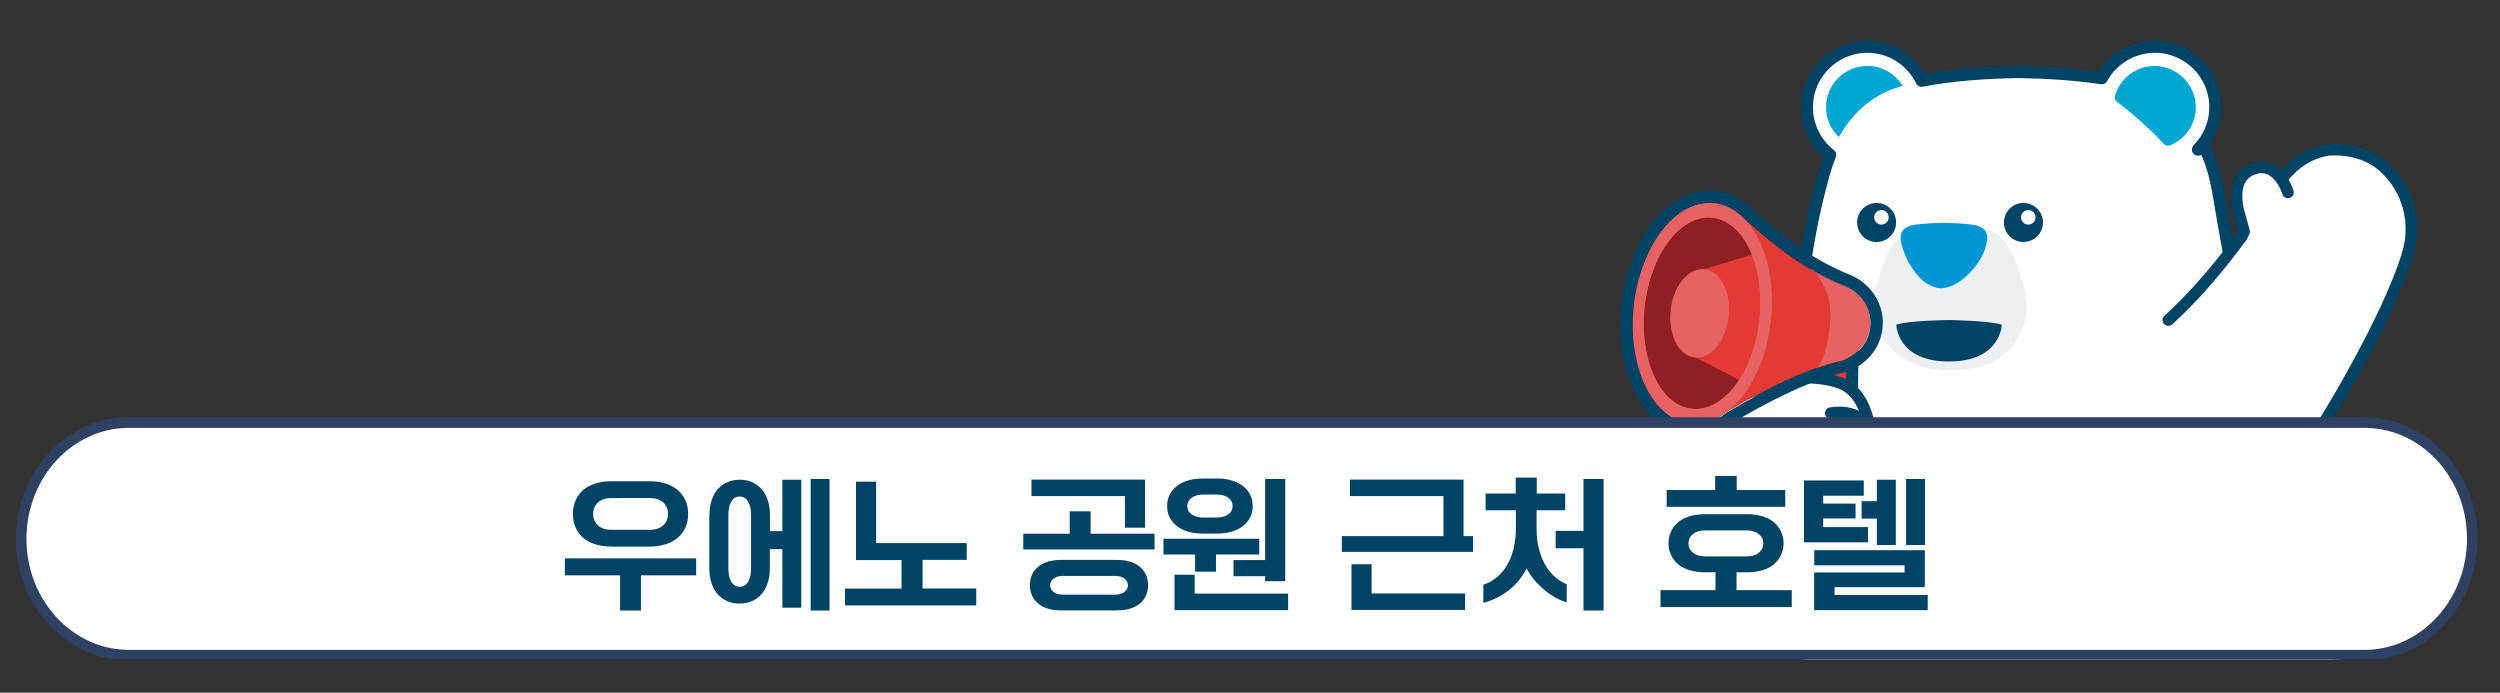 <?xml version="1.0" encoding="utf-8" standalone="no"?><svg xmlns="http://www.w3.org/2000/svg" xmlns:xlink="http://www.w3.org/1999/xlink" height="458px" id="레이어_1" style="" version="1.1" viewBox="0 0 1653 458" width="1653px" x="0px" xml:space="preserve" y="0px">
<rect x="0" y="0" width="1653" height="458" fill="#333333" stroke="none"/>
<style type="text/css">
	.st0{clip-path:url(#SVGID_00000134959988222730726490000012972965053921810576_);}
	.st1{fill:#FFFFFF;}
	.st2{fill:#00A6D2;}
	.st3{fill:none;stroke:#004365;stroke-width:8.046;stroke-linecap:round;stroke-linejoin:round;stroke-miterlimit:10;}
	.st4{fill:#EDF0F2;}
	.st5{fill:#0095D5;}
	.st6{fill:#004365;}
	.st7{fill:#FFFFFF;stroke:#004365;stroke-width:8.046;stroke-linecap:round;stroke-linejoin:round;stroke-miterlimit:10;}
	.st8{fill:#FFFFFF;stroke:#004365;stroke-width:7.698;stroke-linecap:round;stroke-linejoin:round;stroke-miterlimit:10;}
	.st9{fill:#E43A36;}
	.st10{fill:#E76263;}
	.st11{fill:#901E23;}
	
		.st12{clip-path:url(#SVGID_00000134959988222730726490000012972965053921810576_);fill:#FFFFFF;stroke:#2E4162;stroke-width:7;stroke-miterlimit:10;}
</style>
<g>
	<defs>
		<rect height="540" id="SVGID_1_" width="1822" x="-147" y="-104"/>
	</defs>
	<clipPath id="SVGID_00000138563554663965541820000015873507700281599904_">
		<use style="overflow:visible;" xlink:href="#SVGID_1_"/>
	</clipPath>
	<g style="clip-path:url(#SVGID_00000138563554663965541820000015873507700281599904_);">
		<circle class="st1" cx="1234.7" cy="70.9" r="40"/>
		<path class="st1" d="M1465.9,122.6h-262c0,0-25.3,89-13.5,182.6h144.7l152.2-27.1c-4.3-70.1-14.5-113.4-19-142.1    C1466.9,127.6,1465.9,122.6,1465.9,122.6z"/>
		<circle class="st2" cx="1234.7" cy="70.9" r="27.3"/>
		<path class="st1" d="M1467.6,131.6c-1.5-7.7-2.8-15.4-5.3-22.8c-5.6-16.4-14.6-31.9-28.9-42.1c-7.1-5-12.7-7.4-23.4-10.8    c-19-5.3-47.6-7.9-74.9-8.2c-27.2,0.4-55.9,2.9-74.9,8.2c-10.7,3.4-16.3,5.8-23.4,10.8c-14.3,10.2-23.4,25.7-28.9,42.1    c-2.5,7.5-4.4,15.1-5.9,22.8l-5.9,27.8h275.6L1467.6,131.6z"/>
		<circle class="st1" cx="1424.8" cy="70.9" r="40"/>
		<path class="st2" d="M1451.8,73.1c1.1-13.7-8.6-26.5-22.2-29c-14.1-2.6-27.4,6-31.2,19.3c-0.4,1.5,0.1,3,1.3,3.9    c7.7,5.4,24.5,20.3,30.9,27.8c1,1.2,2.8,1.6,4.2,1C1444,92.4,1450.9,83.8,1451.8,73.1z"/>
		<line class="st3" x1="1456.6" x2="1453.3" y1="95.1" y2="98.9"/>
		<g>
			<path class="st4" d="M1332.6,172.4c-8-21.1-21.3-23.7-42.7-23.7c-0.2,0-0.8,0-1,0c-21.4,0-34.7,2.6-42.7,23.7     c-8.7,22.9-9.8,37.5-2.6,49.1c6.3,10.1,18.4,23.4,45.8,23.4c29.4,0,40.2-12.6,45.8-23.4C1342.3,207.9,1341.3,195.3,1332.6,172.4z     "/>
			<path class="st5" d="M1304.6,148.6c-6.4-0.8-12.9-1.2-19.3-1.2c-6.4,0-12.9,0.4-19.3,1.2c-9.5,1.7-10.8,6.6-7.9,15.8     c3.1,9.8,12.3,25.8,25.4,26.2c13.1-0.4,26-16.4,29.1-26.2C1315.4,155.3,1314.1,150.3,1304.6,148.6z"/>
			<path class="st6" d="M1288.7,211.6c0,0-26.8,0.3-34.9,3.1c0,0,0.6,24.5,34.9,24.3c34.2,0.1,34.9-24.3,34.9-24.3     C1315.4,212,1288.7,211.6,1288.7,211.6z"/>
			<g>
				<circle class="st6" cx="1337.9" cy="147.1" r="12.9"/>
				<circle class="st1" cx="1341.1" cy="143.7" r="4.8"/>
			</g>
			<g>
				<circle class="st6" cx="1240.8" cy="147.1" r="12.9"/>
				<circle class="st1" cx="1244" cy="143.7" r="4.8"/>
			</g>
		</g>
		<path class="st1" d="M1189.1,293.5c0,0-26.4,126.6,37.3,230.2L1332,557l146.2,13.6l15.1-40.3c0,0,37.5-33.4,52.8-91.8    c4.9-18.8,3.1-39.6-0.1-58.6c-8.1-49-37.2-90.8-61.1-133.4c0-0.1-0.1-0.1-0.1-0.2C1484.8,246.4,1232.1,249.2,1189.1,293.5z"/>
		<g>
			<polygon class="st1" points="1226.3,523.7 1227.7,531.2 1226.9,573.8 1349.4,573.8 1349.4,523.7    "/>
			<path class="st1" d="M1226.9,565.5c0,0-5.7,5-8.7,13.8c-3.3,9.8-3.3,23.6,10.4,28.6c18.5,7,102.3,7.5,115.4-0.9     c0,0,8.9-12.4,5.4-41.5L1226.9,565.5L1226.9,565.5z"/>
			<path class="st7" d="M1289.6,612.2c-0.6-2-0.9-4.1-0.9-6.4c0-4.7,1.4-8.9,3.7-12.2"/>
			<path class="st7" d="M1252.5,609.5c-0.6-2-0.9-4.1-0.9-6.4c0-4.7,1.4-8.9,3.7-12.2"/>
		</g>
		<g>
			<polygon class="st1" points="1340.5,527 1342.2,534.4 1343.4,577 1478.2,570.6 1483.6,520.2    "/>
			<path class="st1" d="M1344.9,573.8c0,0-5.7,5-8.7,13.8c-3.3,9.8-3.3,23.6,10.4,28.6c18.5,7,100.7,7.5,113.8-0.9     c0,0,15.9-8.7,17.8-44.7L1344.9,573.8z"/>
			<path class="st7" d="M1395.3,621.4c-0.6-2-3.9-10.1,1.9-22.3"/>
			<path class="st7" d="M1358.3,617.8c-0.6-2-3.5-11.2,1.9-21.5"/>
		</g>
		<path class="st3" d="M1321,530.3c8.9,2.7,20,2.4,26.7,0.8l-4.4,42.6c0,0-12.3,6.4-11.9,23.8c0,0-1.9,12.6,15.1,18.5"/>
		<path class="st3" d="M1546,380c-8.1-49-37.2-90.8-61.1-133.4c0-0.1-0.1-0.1-0.1-0.2l0,0c-4.9-51.9-12.7-86.3-16.5-110.3    c-0.1-0.6-0.2-1.2-0.3-1.7l-0.4-2.7c-0.3-1.8-0.7-3.6-1-5.4v-0.1c0-0.1,0-0.2-0.1-0.3c-0.4-2-0.6-3.2-0.6-3.2l0,0    c-1-4.7-2-9.3-3.6-13.9c-1.6-4.7-3.5-9.2-5.7-13.7c5.1-6.7,8.2-15.1,8.2-24.2c0-22.1-17.9-40-40-40c-15.1,0-28.3,8.4-35.1,20.8    c-16.5-2.5-35.9-3.8-54.7-4.1c-22.6,0.3-46.2,2.1-64.4,5.8c-6.5-13.3-20.1-22.5-35.9-22.5c-22.1,0-40,17.9-40,40    c0,12.8,6,24.2,15.4,31.5c-0.8,2.1-1.6,4.2-2.4,6.4c-1.5,4.6-2.8,9.2-3.9,13.9l0,0c0,0-23.2,81.7-14.8,170.9l0,0    c0,0-26.4,126.6,37.3,230.2l1.4,7.5l-0.7,34.3h-0.2c0,0-5.7,5-8.7,13.8c-3.3,9.8-3.3,23.6,10.4,28.6c16.2,6.1,82.4,7.3,107.5,1.9    c2.3,2.4,5.6,4.7,10.6,6.4c8,3,27.7,4.8,48.7,5.2l0,0l0,0c27.8,0.6,57.6-1.3,65.1-6.1c0,0,15.9-8.7,17.8-44.7l15.1-40.3    c0,0,37.5-33.4,52.8-91.8C1551,419.7,1549.1,399,1546,380z"/>
		<g>
			<g>
				<path class="st8" d="M1433.7,211.6c3.9-3.5,33.5-29.8,65.4-80.2c13.4-21.2,24.9-29.7,40.3-32.3h0.1c0,0,21.2-2.6,36.5,11.1      c11.1,9.9,20.3,26.3,18.1,47.6c-2.7,25.8-43,103.8-80.3,156.2"/>
				<polygon class="st1" points="1507.5,134.2 1493.6,131.4 1484,139.6 1484.8,162 1509.8,154.4     "/>
				<path class="st8" d="M1512.8,127.2c0,0-7.2-23.7-25.5-14.4c-13.7,7.2-6.8,28.5-6.8,28.5l3.3,11.9l-2,3.9"/>
			</g>
		</g>
		<g>
			<g>
				<path class="st9" d="M1209.5,335.3L1209.5,335.3c-7.7-0.1-13.8-6.4-13.7-14.1l1.3-93.5l27.8,0.4l-1.3,93.5      C1223.5,329.3,1217.2,335.4,1209.5,335.3z"/>
				<path class="st3" d="M1209.5,335.3L1209.5,335.3c-7.7-0.1-13.8-6.4-13.7-14.1l1.3-93.5l27.8,0.4l-1.3,93.5      C1223.5,329.3,1217.2,335.4,1209.5,335.3z"/>
			</g>
			<g>
				<path class="st8" d="M1237.5,297.1c0,0,1.1-37.7-22.6-44.5c0,0-26.1-9.1-53.1,4.8l-30.3,12.2c0,0-61.5,24.3-44.3,75      c0,0,18.5,47.6,76.7,29.6l37.8-23.4C1201.7,350.8,1233.8,349.9,1237.5,297.1z"/>
				<path class="st8" d="M1210.5,273.2c0,0,18.6-4.2,26,11.4"/>
				<path class="st8" d="M1211.7,310.6c0,0,15.8-5.3,21.7,9.2"/>
			</g>
			<g>
				<path class="st9" d="M1149.3,141L1134,277.1c0,0,46.4-29.7,80.6-38c11.2-2.1,20.2-11,21.6-22.3c0.1-0.8,0.2-1.6,0.2-2.5      c0.5-11-6.5-21-16.7-25.2C1202.5,182.1,1182.7,171.9,1149.3,141z"/>
				<path class="st10" d="M1236.5,214.4c0.5-11-6.5-21-16.7-25.2c-6-2.5-12.4-5.3-19.5-9.3c7.3,10.6,10.6,17.3,9.8,32.3      c-0.7,13.4-3.8,23.6-7.6,30.5c4.1-1.4,8.2-2.7,12.1-3.6c11.2-2.1,20.2-11,21.6-22.3C1236.4,216,1236.5,215.2,1236.5,214.4z"/>
				
					<ellipse class="st11" cx="1125.4" cy="207.2" rx="73.4" ry="45.6" transform="matrix(0.107 -0.994 0.994 0.107 798.664 1303.862)"/>
				<path class="st9" d="M1127.3,177.8l34.6-10.5c0,0,17.7,45.2-9.2,85.4l-31.7-16.5L1127.3,177.8z"/>
				<path class="st10" d="M1133.3,134.2c-25.1-2.7-48.9,27.8-53.2,68c-4.3,40.3,12.4,75.1,37.5,77.8s48.9-27.8,53.2-68      C1175.1,171.7,1158.4,136.9,1133.3,134.2z M1118.6,270.3c-21-2.3-34.9-32.4-31.2-67.3c3.7-34.9,23.8-61.4,44.8-59.1      c21,2.3,34.9,32.4,31.2,67.3C1159.7,246.1,1139.6,272.6,1118.6,270.3z"/>
				<path class="st10" d="M1133.3,134.2c-25.1-2.7-48.9,27.8-53.2,68c-4.3,40.3,12.4,75.1,37.5,77.8s48.9-27.8,53.2-68      C1175.1,171.7,1158.4,136.9,1133.3,134.2z M1118.6,270.3c-21-2.3-34.9-32.4-31.2-67.3c3.7-34.9,23.8-61.4,44.8-59.1      c21,2.3,34.9,32.4,31.2,67.3C1159.7,246.1,1139.6,272.6,1118.6,270.3z"/>
				
					<ellipse class="st10" cx="1124.2" cy="207" rx="29.4" ry="19.3" transform="matrix(0.107 -0.994 0.994 0.107 797.757 1302.526)"/>
				<g>
					<path class="st6" d="M1130.2,134c1,0,2.1,0.1,3.1,0.2c3.9,0.4,7.6,1.6,11.1,3.5c1.7,0.9,3.3,2,4.9,3.3l0,0c0,0,0,0,0.1,0.1       c1.4,1.1,2.7,2.3,4,3.6c19.8,17.9,34.6,28.3,47.1,35.3c5.2,2.9,9.9,5.2,14.5,7.2c0.3,0.1,0.5,0.2,0.8,0.3       c1.4,0.6,2.8,1.2,4.2,1.8c0.6,0.3,1.3,0.5,1.9,0.8c7.3,3.7,12.7,10.4,14.3,18.3c0.4,2,0.6,4,0.5,6.1c0,0.8-0.1,1.6-0.2,2.5       c-0.9,7.1-4.8,13.2-10.3,17.3c-3.3,2.5-7.2,4.2-11.4,5c-1.9,0.5-3.9,1-5.8,1.6c-0.1,0-0.1,0-0.2,0.1c-2,0.6-4,1.3-6.1,2       c-23.1,8-48.4,22.3-60.8,29.7c-0.5,0.4-1.1,0.8-1.6,1.2c-1.4,1-2.8,1.9-4.3,2.6c-0.6,0.3-1.2,0.6-1.8,0.9l0,0l0,0       c-2.3,1.1-4.7,1.9-7.2,2.4c-1.5,0.3-3.1,0.5-4.6,0.6c-0.5,0-1.1,0-1.6,0c-1,0-2.1-0.1-3.1-0.2c-2.3-0.3-4.6-0.8-6.8-1.6       c-1.5-0.5-2.9-1.2-4.3-1.9c-1.4-0.8-2.7-1.6-4-2.6c-6.5-4.8-11.9-12.2-15.9-21.4c-0.4-0.9-0.8-1.8-1.1-2.8       c-0.7-1.9-1.4-3.9-2-5.9c-0.9-3-1.7-6.2-2.3-9.5c-0.6-3.3-1.1-6.7-1.4-10.2c-0.6-7-0.5-14.4,0.3-21.9c0.3-2.5,0.6-5,1-7.4       c0.6-3.7,1.4-7.2,2.4-10.6c1.6-5.7,3.5-11.1,5.8-16.1c0.9-2,1.9-3.9,2.9-5.8c1.5-2.8,3.2-5.4,4.9-7.8c0.6-0.8,1.2-1.6,1.8-2.4       c3-3.8,6.3-7.2,9.7-9.9c0.7-0.5,1.4-1.1,2.1-1.6c2.1-1.5,4.3-2.7,6.5-3.7c2.2-1,4.5-1.8,6.8-2.2c1.5-0.3,3.1-0.5,4.6-0.6       C1129.1,134,1129.7,134,1130.2,134 M1130.2,126c-0.7,0-1.3,0-2,0.1c-2,0.1-3.9,0.4-5.9,0.8c-2.8,0.6-5.7,1.5-8.4,2.8       c-2.6,1.2-5.3,2.7-7.8,4.5c-0.8,0.6-1.6,1.2-2.4,1.8c-3.9,3.1-7.7,6.9-11.1,11.2c-0.7,0.9-1.3,1.7-2,2.6       c-1.9,2.7-3.8,5.6-5.4,8.6c-1.1,2-2.2,4.1-3.2,6.3c-2.5,5.4-4.6,11.3-6.3,17.4c-1,3.7-1.9,7.5-2.5,11.4       c-0.4,2.6-0.8,5.3-1.1,7.9c-0.9,7.9-1,15.8-0.3,23.4c0.3,3.7,0.8,7.4,1.5,11c0.7,3.5,1.5,7,2.5,10.3c0.7,2.2,1.4,4.4,2.2,6.5       c0.4,1,0.8,2.1,1.3,3.1c4.5,10.5,10.9,19.1,18.5,24.7c1.6,1.2,3.3,2.3,5,3.2c1.7,1,3.6,1.8,5.4,2.4c2.8,1,5.7,1.7,8.7,2       c1.3,0.1,2.6,0.2,4,0.2c0.7,0,1.3,0,2-0.1c2-0.1,3.9-0.4,5.9-0.8c2.9-0.6,5.8-1.6,8.6-2.9c0.2-0.1,0.4-0.2,0.6-0.3       c0.6-0.3,1.2-0.6,1.9-0.9c1.7-0.9,3.5-2,5.1-3.1c0.5-0.4,1-0.7,1.5-1.1c12.7-7.6,36.9-21.1,58.9-28.8c2-0.7,3.9-1.3,5.8-1.9       l0.2-0.1c1.9-0.6,3.6-1,5.3-1.4c5.2-1,10.2-3.2,14.5-6.4c7.5-5.6,12.3-13.7,13.4-22.7c0.1-1,0.2-2.1,0.3-3.1       c0.1-2.7-0.1-5.4-0.7-8c-2.1-10.2-9.1-19.1-18.6-23.8c-0.8-0.4-1.6-0.8-2.4-1.1c-1.3-0.5-2.6-1.1-4-1.7l-0.5-0.2l-0.2-0.1       c-4.9-2.1-9.4-4.4-13.8-6.8c-13.8-7.7-28.2-18.5-45.4-34.1c-1.4-1.4-2.9-2.8-4.4-4c-0.2-0.1-0.3-0.3-0.5-0.4       c-1.9-1.5-3.8-2.8-5.7-3.8c-4.5-2.4-9.2-3.9-14.1-4.5C1132.8,126.1,1131.5,126,1130.2,126L1130.2,126z"/>
				</g>
			</g>
		</g>
	</g>
	
		<path d="   M1563.3,433.2H85.3C46,433.2,14,398.8,14,356.3l0,0c0-42.4,31.9-76.9,71.3-76.9h1478.1c39.3,0,71.3,34.4,71.3,76.9l0,0   C1634.5,398.8,1602.6,433.2,1563.3,433.2z" style="clip-path:url(#SVGID_00000138563554663965541820000015873507700281599904_);fill:#FFFFFF;stroke:#2E4162;stroke-width:7;stroke-miterlimit:10;"/>
</g>
<g>
	<path class="st6" d="M373.5,369.2h86.8v11.2h-36.5v23.3H410v-23.3h-36.5V369.2z M404.4,361.4c-4,0-7.6-0.5-10.8-1.5   c-3.2-1-5.8-2.5-8-4.3c-2.2-1.9-3.9-4.2-5-6.8c-1.2-2.7-1.8-5.7-1.8-9s0.6-6.3,1.8-9c1.2-2.7,2.8-4.9,5-6.8c2.2-1.9,4.8-3.3,8-4.3   c3.2-1,6.7-1.5,10.8-1.5h24.9c4,0,7.5,0.5,10.7,1.5c3.2,1,5.9,2.5,8.1,4.3c2.2,1.9,3.9,4.2,5.1,6.8c1.2,2.7,1.8,5.7,1.8,9   s-0.6,6.3-1.8,9c-1.2,2.7-2.9,4.9-5.1,6.8c-2.2,1.9-4.9,3.3-8.1,4.3c-3.2,1-6.8,1.5-10.7,1.5H404.4z M429.9,350.3   c3.6,0,6.4-1,8.6-2.9c2.1-2,3.2-4.5,3.2-7.6s-1.1-5.7-3.2-7.6c-2.1-1.9-5-2.9-8.6-2.9H404c-3.6,0-6.4,1-8.6,2.9   c-2.1,2-3.2,4.5-3.2,7.6s1.1,5.7,3.2,7.6c2.1,1.9,5,2.9,8.6,2.9H429.9z"/>
	<path class="st6" d="M469.1,340.5c0-3.7,0.5-7,1.5-9.9c1-2.9,2.3-5.3,4.1-7.3c1.8-2,3.9-3.5,6.3-4.5c2.4-1,5.1-1.6,8.1-1.6   c3,0,5.7,0.5,8.1,1.6c2.4,1,4.5,2.6,6.3,4.5c1.8,2,3.1,4.4,4.1,7.3c1,2.9,1.5,6.2,1.5,9.9v10.7h8.2v-34h12.5v84.6h-12.5v-38.7H509   v12.7c0,3.7-0.5,7-1.5,9.9c-1,2.9-2.3,5.3-4.1,7.3c-1.8,2-3.9,3.5-6.3,4.5c-2.4,1-5.2,1.6-8.1,1.6c-3,0-5.7-0.5-8.1-1.6   c-2.4-1-4.5-2.6-6.3-4.5c-1.8-2-3.1-4.4-4.1-7.3c-1-2.9-1.5-6.2-1.5-9.9V340.5z M496.6,340.3c0-3.7-0.7-6.6-2-8.8   c-1.3-2.1-3.2-3.2-5.5-3.2c-2.3,0-4.2,1.1-5.5,3.2c-1.3,2.1-2,5.1-2,8.8V376c0,3.7,0.7,6.6,2,8.8c1.3,2.1,3.2,3.2,5.5,3.2   c2.3,0,4.2-1.1,5.5-3.2c1.3-2.1,2-5.1,2-8.8V340.3z M536,316.7h12.5v87H536V316.7z"/>
	<path class="st6" d="M558.7,389.2h37.4v-18.9h-30.1v-51.8h13.3v40.6h59.9v11.1H610v18.9h35.5v11.2h-86.8V389.2z"/>
	<path class="st6" d="M676.7,352.9h30.6v-14.8h13.8v14.8h42.3v10.4h-86.8V352.9z M738.3,370.2c6.6,0,11.7,1.5,15.3,4.5   c3.6,3,5.5,7.1,5.5,12.2s-1.8,9.2-5.5,12.2c-3.6,3-8.7,4.5-15.3,4.5h-36.5c-6.6,0-11.7-1.5-15.3-4.5c-3.6-3-5.5-7.1-5.5-12.2   s1.8-9.2,5.5-12.2c3.6-3,8.7-4.5,15.3-4.5H738.3z M682,317.1h75.1v31.8h-13.3V328H682V317.1z M737.4,393.2c2.5,0,4.6-0.6,6.1-1.8   c1.5-1.2,2.3-2.7,2.3-4.4s-0.8-3.2-2.3-4.4c-1.5-1.2-3.6-1.8-6.1-1.8h-34.7c-2.5,0-4.6,0.6-6.1,1.8c-1.5,1.2-2.3,2.7-2.3,4.4   s0.8,3.2,2.3,4.4c1.5,1.2,3.6,1.8,6.1,1.8H737.4z"/>
	<path class="st6" d="M769.3,356.2h63.3v10.4H804V378h-13.8v-11.4h-20.9V356.2z M795.4,352.8c-3.7,0-7-0.4-9.9-1.3s-5.4-2.1-7.5-3.8   c-2-1.6-3.6-3.5-4.7-5.8c-1.1-2.2-1.6-4.6-1.6-7.3c0-2.7,0.5-5.1,1.6-7.3c1.1-2.2,2.6-4.1,4.7-5.8c2-1.6,4.5-2.9,7.5-3.8   c2.9-0.9,6.2-1.3,9.9-1.3h9.2c3.7,0,7,0.4,9.9,1.3c2.9,0.9,5.4,2.1,7.5,3.8c2,1.6,3.6,3.5,4.7,5.8c1.1,2.2,1.6,4.6,1.6,7.3   c0,2.7-0.5,5.1-1.6,7.3c-1.1,2.2-2.6,4.1-4.7,5.8c-2,1.6-4.5,2.9-7.5,3.8s-6.2,1.3-9.9,1.3H795.4z M776.6,380h13.3v12.5h61.8v10.9   h-75.1V380z M804.3,342.2c3.2,0,5.8-0.7,7.8-2.1c2-1.4,2.9-3.2,2.9-5.5c0-2.3-1-4.1-2.9-5.5c-1.9-1.4-4.5-2.1-7.8-2.1h-8.6   c-3.2,0-5.8,0.7-7.8,2.1c-1.9,1.4-2.9,3.2-2.9,5.5c0,2.3,1,4.1,2.9,5.5c1.9,1.4,4.5,2.1,7.8,2.1H804.3z M815.6,370.3h20.9v-53.6   h13.3v67.6h-13.3V381h-20.9V370.3z"/>
	<path class="st6" d="M887.2,354.5h67.2V328h-61.8v-10.9h75.1v37.4h6.3v10.4h-86.8V354.5z M893.6,373.1h13.3v19.3h61.8v10.9h-75.1   V373.1z"/>
	<path class="st6" d="M980.8,386.6c3.2-1,6.1-2.6,8.8-4.8c2.7-2.2,4.9-4.9,6.8-8c1.9-3.2,3.3-6.8,4.3-10.8c1-4.1,1.6-8.4,1.6-13.1   v-12.5h-20v-11.1h19.9v-10.5h13.9v10.5h18.8v11.1H1016v12.5c0,4.2,0.4,8.2,1.3,12c0.9,3.8,2.1,7.3,3.8,10.5c1.7,3.2,3.7,6,6.2,8.3   c2.5,2.4,5.3,4.2,8.6,5.6v12c-2.6-0.8-5.2-1.9-7.8-3.4c-2.6-1.5-5.1-3.2-7.5-5.3c-2.3-2-4.5-4.2-6.4-6.5c-2-2.3-3.5-4.8-4.8-7.3   c-3,5.9-7,10.8-12.1,14.7c-5.1,3.9-10.6,6.6-16.5,8.1V386.6z M1047,362.5h-18.4V351h18.4v-34.3h13.3v87H1047V362.5z"/>
	<path class="st6" d="M1097.8,390.2h36.5v-11.8h-7.2c-3.7,0-7-0.5-10-1.4c-3-0.9-5.5-2.2-7.5-3.9c-2-1.7-3.6-3.7-4.7-6.1   c-1.1-2.4-1.7-5-1.7-7.8c0-2.9,0.6-5.5,1.7-7.8c1.1-2.4,2.7-4.4,4.7-6.1c2-1.7,4.5-3,7.5-3.9c3-0.9,6.3-1.4,10-1.4h28.3   c3.7,0,7,0.5,10,1.4c3,0.9,5.5,2.2,7.5,3.9c2,1.7,3.6,3.7,4.7,6.1c1.1,2.4,1.7,5,1.7,7.8c0,2.9-0.6,5.5-1.7,7.8   c-1.1,2.4-2.7,4.4-4.7,6.1c-2,1.7-4.5,3-7.5,3.9c-3,0.9-6.3,1.4-10,1.4h-7.2v11.8h36.5v11.2h-86.8V390.2z M1102,324h32.1v-9.3h14.2   v9.3h32.1v11.1H1102V324z M1154.9,367.9c3.4,0,6.1-0.8,8-2.4c2-1.6,3-3.7,3-6.2c0-2.5-1-4.6-3-6.2c-2-1.6-4.7-2.4-8-2.4h-27.5   c-3.4,0-6.1,0.8-8,2.4c-2,1.6-3,3.7-3,6.2c0,2.5,1,4.6,3,6.2c2,1.6,4.7,2.4,8,2.4H1154.9z"/>
	<path class="st6" d="M1192.8,317.7h39.5v10.1h-26.8v5.2h21.4v9.8h-21.4v5.7h29.6v10.1h-42.3V317.7z M1199.6,378.5h59.7v-4.7h-59.7   v-10h73.1v24.4h-59.7v5.2h61.6v10h-75.1V378.5z M1241,342.9h-10.1v-11.5h10.1v-14.2h12.5v43.2H1241V342.9z M1260.3,316.7h12.5v43.7   h-12.5V316.7z"/>
</g>
</svg>